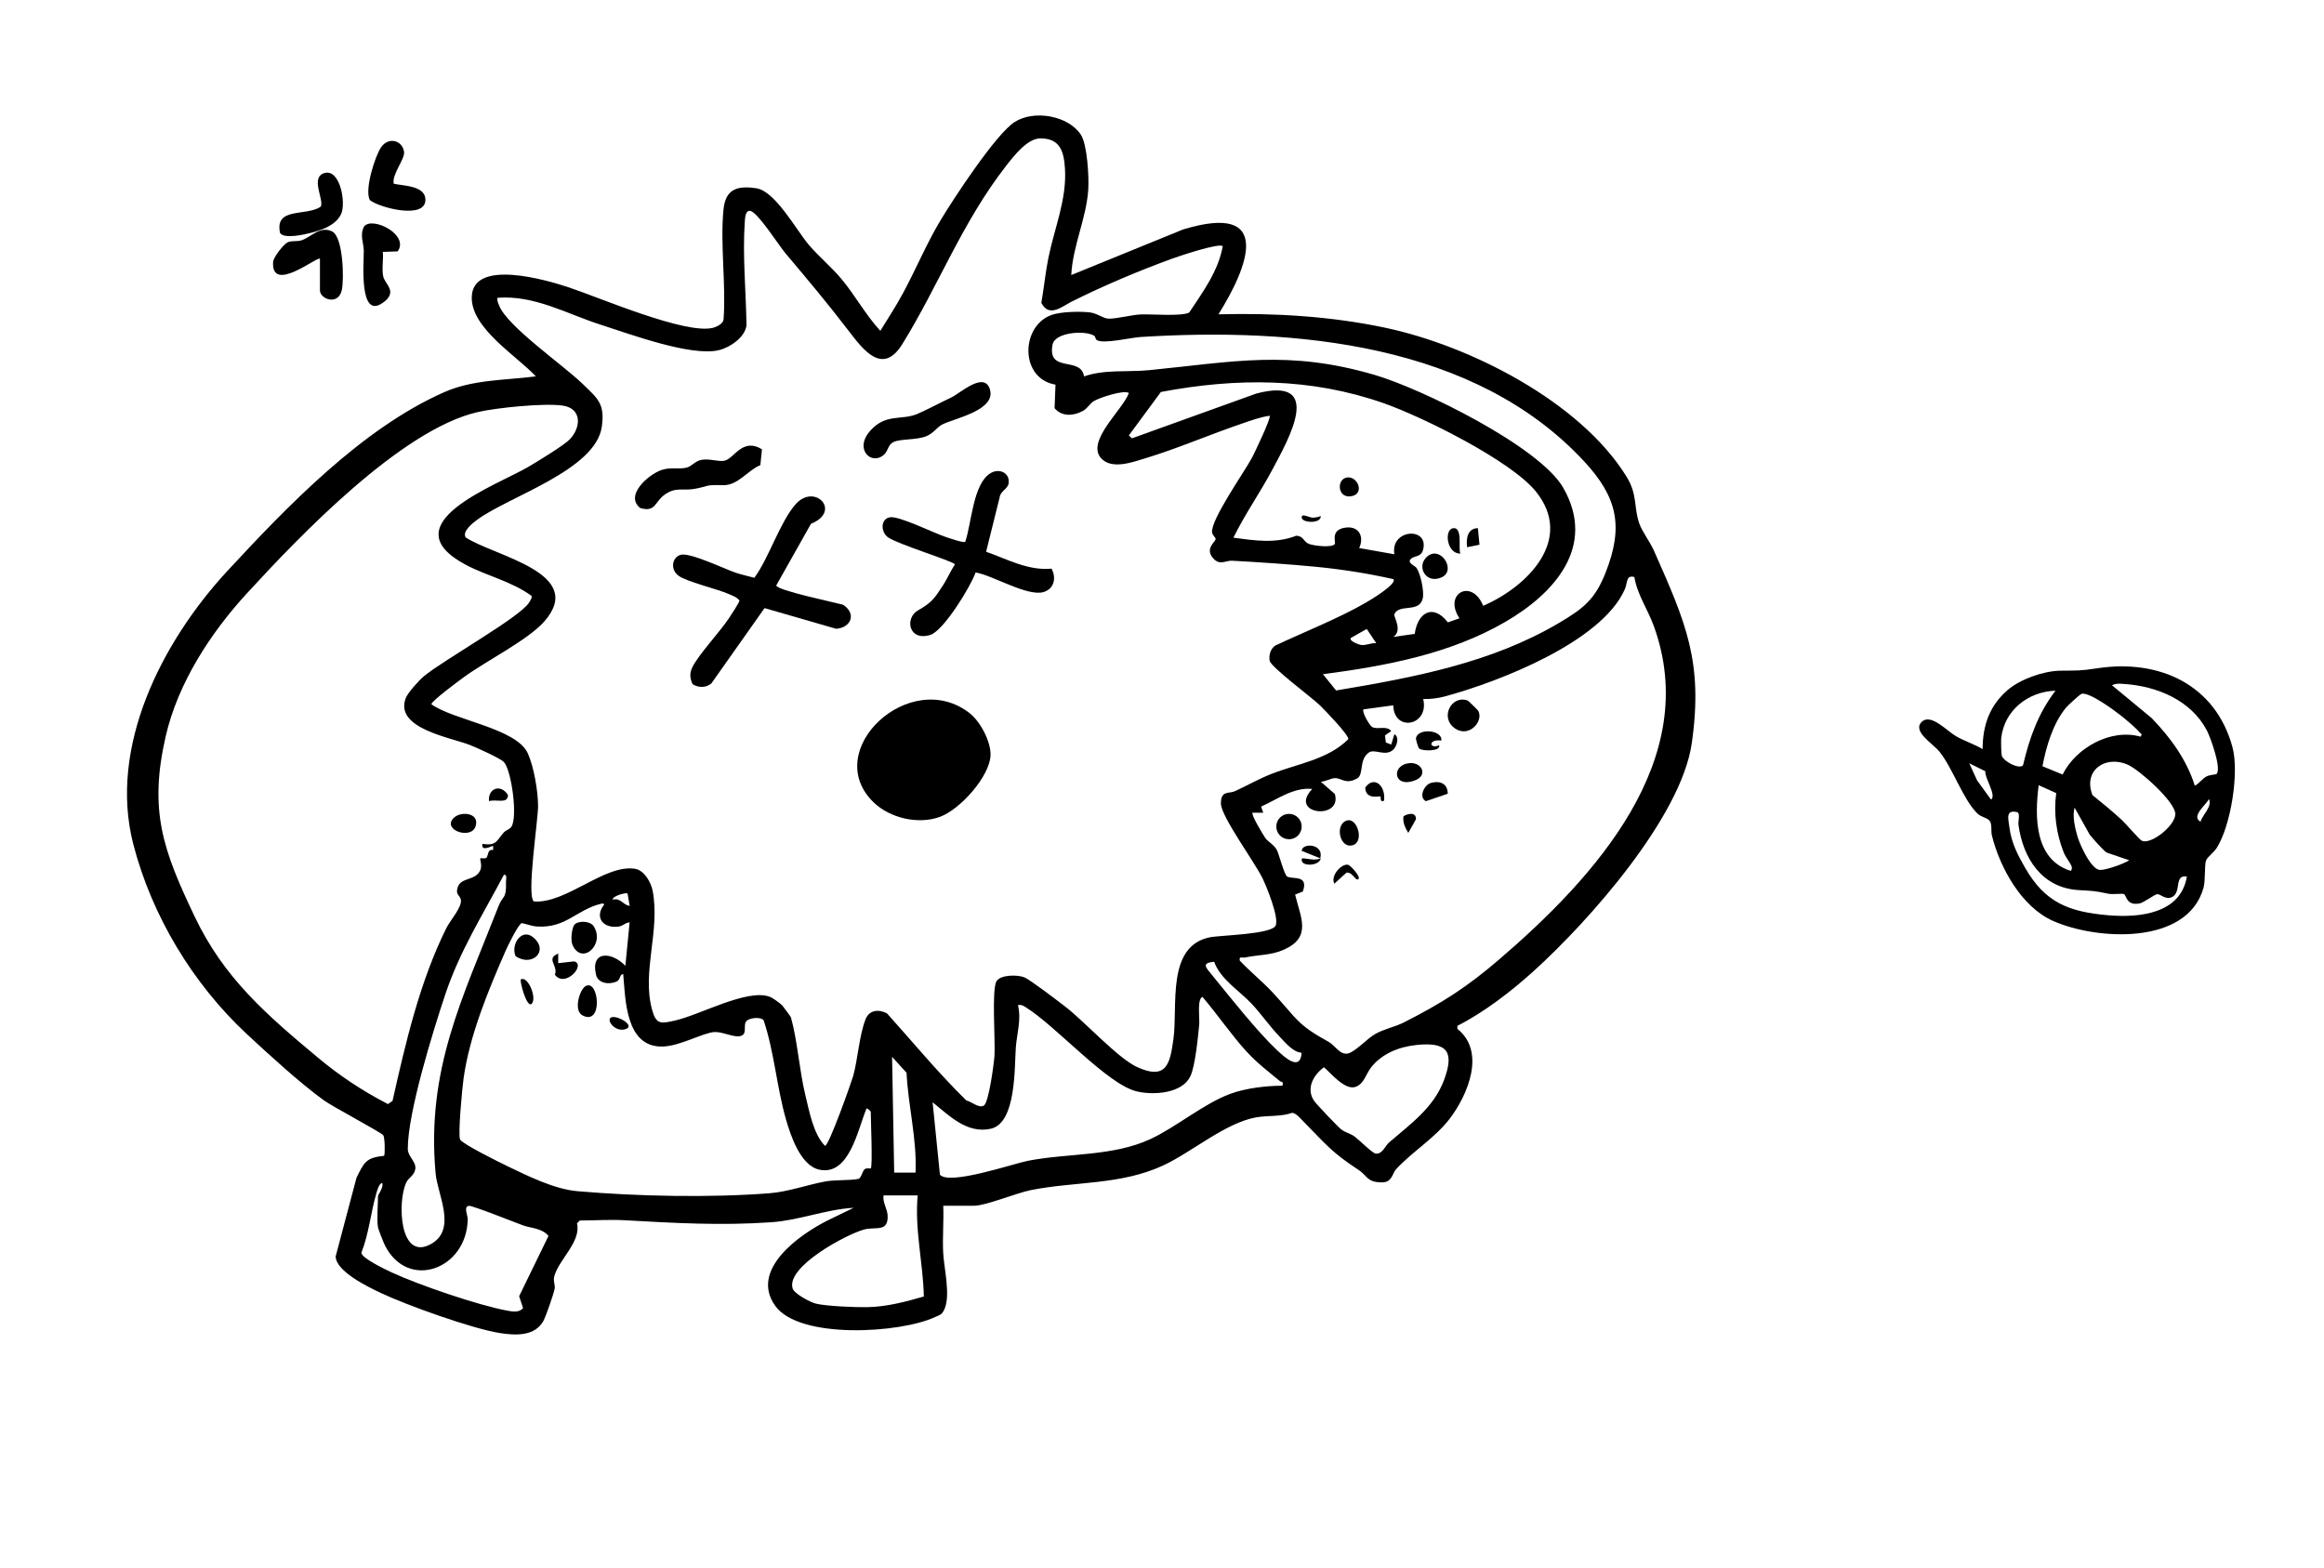 <svg width="366" height="247" viewBox="0 0 366 247" fill="none" xmlns="http://www.w3.org/2000/svg">
<path d="M148.55 189.916C148.647 192.353 148.422 194.825 148.536 197.258C148.654 199.796 149.814 204.226 148.627 206.442C148.251 207.145 147.928 207.135 147.299 207.432C141.835 210.009 125.863 211.015 122.067 205.656C118.082 200.031 125.766 194.542 130.302 192.252L134.441 190.242C130.063 190.486 125.903 192.209 121.505 192.515C113.469 193.072 106.24 192.639 98.324 192.199C96.007 192.069 93.64 192.242 91.32 192.242L90.866 192.675C91.582 195.568 87.954 198.438 87.285 201.063C87.09 201.835 87.463 202.353 87.346 203.018C87.225 203.718 85.984 207.272 85.654 207.92C84.333 210.514 81.226 210.373 78.66 209.96C74.292 209.256 64.094 205.601 59.968 203.653C57.937 202.692 52.897 200.255 52.863 197.897L56.148 185.495C57.339 183.121 57.574 182.355 60.489 182.049C60.664 181.785 60.607 179.202 60.372 178.83C60.083 178.378 52.433 174.351 50.97 173.289C47.201 170.553 42.318 166.08 38.868 162.871C30.348 154.939 23.892 144.206 20.993 132.97C17.036 117.633 25.499 101.065 35.839 89.898C45.244 79.745 57.046 67.454 69.978 61.763C74.531 59.759 79.538 59.909 84.387 59.281C81.387 56.046 74.141 51.694 74.296 46.752C74.487 40.676 86.155 44.123 89.599 45.27C94.37 46.859 107.948 52.726 112.279 51.635C112.88 51.482 113.896 50.983 113.95 50.325C114.357 44.768 113.405 38.514 113.936 33.047C114.246 29.852 115.987 29.18 119.135 29.659C122.097 30.109 125.436 36.282 127.396 38.588C128.957 40.422 130.957 42.054 132.568 43.999C134.723 46.605 136.341 49.612 138.641 52.111C139.854 50.153 141.136 48.172 142.228 46.149C144.269 42.361 145.924 38.347 148.16 34.634C150.161 31.311 156.845 21.089 159.801 19.212C162.847 17.274 168.19 18.189 170.204 21.186C171.233 22.721 171.509 27.838 171.391 29.799C171.119 34.331 168.933 38.742 168.711 43.322L186.328 36.139C200.659 31.79 196.556 42.051 191.889 49.508C200.682 49.283 209.512 49.798 218.11 51.612C231.553 54.45 248.826 63.271 256.123 75.018C257.949 77.956 257.236 79.806 258.174 82.478C258.601 83.696 259.886 85.403 260.484 86.755C265.471 98.052 268.272 104.196 266.432 117.07C264.771 128.68 250.242 145.088 241.496 152.991C238.023 156.128 233.712 159.461 229.519 161.578V162.057C234.031 165.647 231.18 172.445 228.312 176.205C225.965 179.277 222.434 181.381 219.879 184.15C219.24 184.841 219.27 186.225 217.663 186.235C215.259 186.251 215.319 185.166 213.984 184.293C209.69 181.485 208.833 180.254 205.339 176.713C204.902 176.27 204.119 175.319 203.51 175.283C201.711 175.915 199.626 175.68 197.858 175.99C193.009 176.833 187.699 181.482 183.174 183.577C176.445 186.688 169.33 186.056 162.319 187.46C160.134 187.896 155.224 189.916 153.429 189.916H148.557H148.55ZM168.913 47.429C167.276 48.25 165.261 50.107 163.997 47.716C164.407 45.377 164.636 42.967 165.103 40.644C166.048 35.937 168.032 31.422 167.716 26.532C167.548 23.955 167.017 21.782 163.836 21.796C161.801 21.805 159.66 24.568 158.483 26.076C151.512 35.021 147.874 44.859 142.117 54.182C139.031 59.179 136.011 55.196 133.634 52.088C130.234 47.644 127.282 44.156 123.701 39.895C122.622 38.611 119.333 33.415 118.15 33.217C117.346 33.083 117.329 34.471 117.292 35.002C116.929 40.25 117.487 45.957 117.564 51.228C117.346 53.111 114.989 54.73 113.217 55.153C108.825 56.205 99.175 52.606 94.622 51.153C89.299 49.456 84.161 46.442 78.344 46.908C78.253 47.374 78.445 47.713 78.603 48.12C79.888 51.42 88.677 57.482 91.747 60.456C94.158 62.792 95.298 63.6 94.773 67.239C93.795 74.031 80.187 78.181 75.21 81.823C74.511 82.334 72.719 83.699 73.347 84.66C77.957 87.644 92.416 90.234 85.725 97.883C83.206 100.759 76.67 104.053 73.223 106.535C72.433 107.105 67.9 110.454 67.937 110.926C71.38 113.438 81.337 114.692 83.126 118.663C84.084 120.79 84.716 124.556 84.74 126.872C84.763 129.188 82.87 141.238 84.094 141.994C89.192 142.339 95.237 136.104 99.989 136.84C101.482 137.071 102.534 139.003 102.786 140.316C103.993 146.649 101.065 152.991 102.679 158.988C103.328 161.396 104.044 161.246 106.229 160.764C110.194 159.894 117.638 155.695 121.199 156.992C121.7 157.174 122.77 157.956 123.173 158.34C123.257 158.422 124.525 160.125 124.558 160.236C125.574 163.803 125.9 168.654 126.811 172.4C127.43 174.957 128.089 178.635 129.915 180.469C130.476 180.703 134.145 170.273 134.367 169.478C135.103 166.82 135.281 163.282 136.294 160.594C136.865 159.076 138.331 158.927 139.676 159.604C143.819 164.204 147.753 168.989 152.165 173.315C152.972 173.511 154.165 174.612 154.945 174.139C155.725 173.667 156.536 167.51 156.617 166.298C156.768 164.015 156.152 155.825 156.936 154.555C157.582 153.503 160.241 153.516 161.311 153.936C162.205 154.288 166.805 157.809 167.878 158.643C170.857 160.963 176.045 166.654 179.017 168.041C183.792 170.276 184.283 167.39 184.801 163.657C185.521 158.454 183.651 149.102 190.463 147.649C192.125 147.294 200.406 147.199 200.921 145.737C201.392 144.398 199.535 139.814 198.853 138.384C197.642 135.837 192.293 128.621 192.279 126.566C192.266 124.445 193.486 125.084 194.559 124.588C196.398 123.735 198.312 122.653 200.198 121.914C204.33 120.288 209.109 119.66 212.343 116.425C212.468 115.812 208.597 111.796 207.861 111.086C206.573 109.841 200.124 105.056 199.956 104.072C199.808 103.225 200.067 102.189 200.84 101.684C205.437 99.512 210.686 97.466 215.06 94.948C215.659 94.606 220.064 92 219.445 91.224C215.427 90.315 211.291 89.667 207.182 89.27C203.073 88.872 198.261 88.55 194.048 88.319C193.012 88.263 192.125 89.126 191.072 87.95C189.667 86.377 191.462 85.351 191.452 84.872C191.449 84.67 190.941 84.292 190.887 83.869C190.632 81.901 195.985 74.327 197.182 72.076C197.592 71.304 200.245 65.75 199.956 65.486C198.507 65.682 197.04 66.226 195.662 66.695C190.608 68.408 185.554 70.607 180.467 72.158C178.358 72.799 175.087 74.024 173.409 72.174C170.988 69.503 176.849 64.528 177.783 61.906C177.013 61.356 173.103 62.649 172.232 63.196C171.627 63.574 171.29 64.33 170.483 64.757C169.044 65.522 167.222 65.656 166.082 64.294L166.227 60.584C160.574 59.649 160.719 51.342 165.611 49.609C167.084 49.088 169.989 49.029 171.57 49.198C172.82 49.332 173.725 50.176 174.579 50.192C175.9 50.221 178.207 49.589 179.636 49.527C181.344 49.456 186.166 49.869 187.293 49.218C189.441 45.977 191.879 42.683 192.565 38.777C191.96 38.233 185.742 40.328 184.66 40.719C179.505 42.582 173.678 45.051 168.92 47.439L168.913 47.429ZM172.309 52.87C170.89 52.003 166.129 52.296 165.756 54.306C164.919 58.837 170.228 56.046 170.726 59.29C173.933 58.153 177.639 58.636 180.964 58.306C194.387 56.977 202.898 55.081 216.489 59.053C223.883 61.212 242.468 70.334 246.19 76.832C251.466 86.048 244.825 93.472 237.007 97.99C228.315 103.017 218.265 104.887 208.349 106.199L210.42 108.757C222.599 106.717 234.852 104.431 245.534 98.114C249.388 95.837 251.2 94.4 252.851 90.224C255.746 82.911 254.707 78.302 249.479 72.666C232.246 54.085 203.994 51.56 179.609 53.081C178.096 53.176 173.779 54.218 172.736 53.57C172.535 53.446 172.491 52.98 172.306 52.866L172.309 52.87ZM233.581 95.42C240.622 92.377 247.945 84.944 241.886 77.422C237.992 72.588 224.051 65.662 217.932 63.515C206.432 59.479 194.764 59.483 182.827 61.74L177.783 68.578L178.264 69.043L197.864 61.984C208.722 59.144 202.841 69.333 200.416 73.907C198.48 77.562 196.062 80.976 194.243 84.693C197.663 85.146 200.877 85.654 204.132 84.387C205.342 84.416 205.218 85.318 206.156 85.677C206.926 85.97 209.794 86.318 210.215 85.686C210.4 85.409 209.536 83.588 211.624 83.152C213.91 82.673 214.932 84.413 214.055 86.322L219.596 87.305C218.914 83.234 225.272 82.924 224.068 86.748C223.779 87.664 222.77 87.595 222.326 87.924C221.388 88.618 222.807 89.068 223.08 89.449C223.722 90.351 224.31 93.15 224.072 94.225C223.544 96.616 220.353 95.029 219.589 96.739C219.428 97.101 220.955 99.323 219.431 100.323L222.801 99.844C223.268 96.453 225.692 95.029 228.023 98.029L229.848 97.391C227.239 93.469 231.819 91.042 233.581 95.417V95.42ZM83.697 93.847C80.604 91.583 76.656 90.703 73.411 88.99C61.175 82.533 78.169 76.481 83.156 73.565C84.521 72.767 88.852 70.132 89.736 69.197C91.539 67.294 91.68 64.3 88.556 63.877C85.59 63.476 78.26 64.216 75.234 64.906C63.179 67.669 47.107 84.497 38.862 93.485C33.092 99.775 27.997 107.678 26.098 115.962C23.401 127.722 25.684 133.941 30.684 144.424C35.277 154.053 41.911 159.783 50.116 166.627C53.522 169.468 57.127 171.856 61.098 173.905L61.818 173.403C63.875 164.256 66.108 154.594 70.318 146.137C70.906 144.952 72.883 142.785 72.561 141.632C72.369 140.948 71.69 140.919 72.093 139.733C72.551 138.394 74.141 138.635 75.123 137.765C76.317 136.713 75.459 135.404 75.664 135.192C75.735 135.12 76.34 135.293 76.576 135.127C76.935 134.873 76.703 133.716 77.662 133.879V133.234C77.598 133.159 75.671 134.286 75.987 132.908C78.24 133.309 78.247 132.309 79.346 131.117C79.669 130.768 80.231 130.631 80.5 130.279C81.589 128.84 80.567 121.344 79.356 120.031C78.815 119.445 75.025 117.744 74.05 117.36C70.953 116.138 62.083 114.754 63.899 109.962C64.222 109.105 65.99 107.154 66.75 106.522C69.867 103.939 81.935 97.199 83.327 94.905C83.489 94.641 83.869 94.085 83.697 93.843V93.847ZM257.391 90.885C256.042 90.543 256.365 91.729 255.878 92.837C252.233 101.095 236.133 107.366 227.572 109.688C226.486 109.985 225.269 110.135 224.136 110.102C225.138 114.314 219.532 115.402 219.421 111.096L214.731 111.734C214.418 112.086 215.686 114.275 216.076 114.5C216.926 114.992 218.392 114.216 219.098 115.154L218.117 115.832L218.251 116.953L219.098 117.269L219.599 115.643C220.47 116.138 219.929 117.611 219.431 118.077C218.177 119.249 216.489 117.868 215.558 118.542C213.954 119.705 214.852 121.995 213.708 122.624C211.93 123.605 211.341 122.565 210.262 122.565C209.613 122.565 208.729 123.109 208.012 123.136L210.221 125.058C211.439 129.243 202.797 128.312 206.667 124.269C203.732 123.953 201.116 125.94 198.604 127.045L198.944 128.015H197.266C196.973 128.292 198.917 131.472 199.277 132.006C199.636 132.54 200.679 133.074 201.102 133.908C201.422 134.537 202.256 137.791 202.703 138.059C203.537 138.557 206.143 137.71 205.181 140.427L203.964 140.906C204.835 144.535 206.634 147.606 202.199 149.584C200.144 150.499 198.187 150.359 196.075 150.818C195.611 150.919 195.1 150.535 195.252 151.31C196.903 153.063 198.823 154.6 200.46 156.36C204.223 160.402 204.122 161.298 209.26 164.113C210.255 164.66 211.042 166.233 212.31 165.927C213.453 165.65 215.339 163.565 216.57 162.868C217.952 162.083 219.734 161.735 221.079 161.05C227.132 157.979 230.995 155.503 236.059 151.16C251.123 138.244 268.134 119.608 260.427 98.534C259.485 95.961 257.834 93.615 257.391 90.885ZM216.745 101.31L215.242 99.069L212.716 100.499C212.474 101.004 214.048 101.541 214.31 101.58C215.148 101.71 215.911 101.232 216.741 101.307L216.745 101.31ZM79.353 137.798C75.987 144.17 72.403 149.799 70.106 156.685C68.176 162.477 64.205 175.28 64.222 180.967C64.225 182.189 65.553 182.932 65.409 184.095C65.278 185.153 64.35 185.469 63.983 186.251C62.541 189.313 62.904 198.776 67.914 195.926C71.982 193.613 68.912 188.18 68.606 184.86C67.1 168.432 72.877 157.174 78.526 142.694C79.188 141 79.777 141.661 79.686 138.928C79.672 138.537 79.938 137.716 79.356 137.795L79.353 137.798ZM98.829 140.73C98.63 140.56 96.512 141.072 96.481 141.704C97.783 141.378 98.096 142.551 99.168 142.681L98.829 140.73ZM137.131 184.052C137.457 183.736 137.131 176.312 137.131 175.094C137.131 175.032 136.589 174.514 136.462 174.605C135.1 177.837 133.785 185.238 129.044 184.238C126.078 183.612 124.508 178.85 123.778 176.309C122.312 171.198 121.956 165.738 120.251 160.673C119.727 160.142 118.16 160.318 117.635 160.754C116.862 161.402 117.914 162.999 116.455 163.217C115.406 163.373 113.711 162.474 112.47 162.562C110.665 162.692 107.08 164.777 104.353 164.842C98.492 164.979 98.509 157.412 98.149 153.431C97.564 153.441 97.739 154.291 97.154 154.574C96.001 155.138 94.188 154.939 93.862 153.519C92.964 149.6 96.448 149.955 98.486 152.125L99.158 145.287C98.395 145.32 98.2 145.864 97.326 145.958C94.854 146.232 93.637 144.394 95.126 142.512C95.18 142.264 94.817 142.313 94.632 142.358C90.769 143.3 89.131 146.235 84.548 145.932C83.728 145.877 82.974 145.551 82.181 145.401C81.693 145.456 79.975 148.962 79.666 149.672C76.918 155.939 73.936 163.109 72.998 169.918C72.799 171.351 72.1 178.716 72.46 179.482C72.783 180.176 78.701 183.101 79.891 183.674C83.139 185.238 87.315 187.313 90.933 187.626C100.322 188.434 111.754 188.678 121.156 187.952C124.152 187.72 127.107 186.619 129.989 186.091C131.556 185.805 134.007 185.961 135.204 185.681C135.648 185.577 135.816 184.378 136.22 184.127C136.526 183.938 137.08 184.085 137.121 184.046L137.131 184.052ZM191.203 151.48C189.135 151.701 189.905 152.379 190.887 153.587C193.671 157.005 198.069 162.572 201.16 165.455C202.32 166.536 204.805 168.833 204.989 165.82C203.631 165.738 202.387 164.181 201.459 163.214C199.973 161.669 198.628 159.715 197.135 158.122C195.127 155.982 192.235 154.284 191.207 151.483L191.203 151.48ZM196.371 165.696C193.94 163.041 191.728 159.773 189.367 157.014C188.49 157.386 188.957 160.441 188.86 161.406C188.658 163.402 188.241 167.869 187.474 169.507C186.196 172.234 181.701 172.54 179.041 171.911C174.36 170.81 166.311 161.591 161.499 158.627C161.085 158.373 160.847 158.213 160.312 158.314C160.877 160.62 160.147 162.738 159.979 164.992C159.75 167.999 160.087 176.889 156.042 177.788C152.279 178.625 149.468 175.703 146.875 173.621L148.025 185.026C149.512 186.753 159.592 183.283 161.916 182.831C168.234 181.603 175.241 182.182 181.22 179.397C185.231 177.527 189.566 173.846 193.725 172.302C196.156 171.4 199.381 171.019 201.967 171.012C202.175 170.256 201.782 170.468 201.543 170.266C199.71 168.745 198.026 167.487 196.375 165.689L196.371 165.696ZM223.053 164.601C220.289 164.888 217.646 165.963 215.934 168.119C215.141 169.123 214.781 170.84 213.392 171.221C211.745 171.673 209.613 169.067 208.513 168.1C206.745 169.383 205.642 171.579 207.004 173.465C207.394 174.009 210.675 177.452 211.197 177.869C211.839 178.384 212.716 178.55 213.355 179.032C214.068 179.57 216.129 181.629 216.637 181.7C217.703 181.85 218.137 180.492 218.745 179.964C222.128 177.045 225.8 174.465 227.414 170.126C229.028 165.787 228.093 164.07 223.053 164.595V164.601ZM144.185 184.707C144.427 179.413 143.022 174.244 142.77 168.973L140.49 166.461L140.823 184.7H144.182L144.185 184.707ZM59.528 193.336C59.316 192.033 59.528 189.883 59.528 188.45C59.528 188.134 60.462 187.004 60.197 186.336C59.696 186.394 59.407 187.495 59.289 187.893C58.405 190.883 58.099 194.327 56.915 197.317C56.915 198.161 60.701 199.959 61.653 200.402C65.913 202.386 75.362 205.617 79.935 206.451C80.758 206.601 81.808 206.767 82.376 206.034L81.757 204.165L86.381 194.672C85.365 193.444 83.633 193.463 82.373 193.011C81.209 192.594 74.333 189.834 73.825 189.932C72.974 190.092 73.667 191.427 73.66 192.024C73.546 199.92 64.265 203.337 60.631 196.183C60.432 195.793 59.581 193.646 59.531 193.34L59.528 193.336ZM144.522 188.287H139.145C138.98 189.365 139.733 190.424 139.787 191.411C139.938 194.157 137.904 193.177 136.115 193.656C133.291 194.411 123.751 199.535 124.831 202.953C125.09 203.767 127.558 205.103 128.456 205.327C130.103 205.744 134.791 205.933 136.643 205.891C139.683 205.823 142.612 205.044 145.493 204.213C145.376 198.858 144.027 193.691 144.522 188.284V188.287Z" fill="black"/>
<path d="M50.387 40.754C49.994 40.316 42.709 46.318 43.009 41.27C43.057 40.489 44.697 38.454 45.282 38.175C45.976 37.847 46.775 38.102 47.526 37.837C49.051 37.3 50.422 35.534 52.302 36.453C54.045 37.303 54.211 43.921 53.834 45.671C53.287 48.212 50.387 47.096 50.387 45.743V40.75V40.754Z" fill="black"/>
<path d="M62.625 39.596L60.294 39.675C60.406 40.892 60.099 42.381 60.355 43.551C60.632 44.806 62.751 45.961 60.276 47.702C56.487 50.37 57.313 41.372 57.292 39.505C57.277 38.221 56.605 37.019 57.352 35.654C58.685 34.036 64.521 36.991 62.625 39.599V39.596Z" fill="black"/>
<path d="M44.101 36.684C43.237 32.564 48.139 34.119 50.497 32.567C51.128 31.564 48.795 27.971 51.066 27.267C53.572 26.486 54.56 32.078 53.69 33.786C52.821 35.494 50.769 36.192 49.061 36.652C48.034 36.928 44.707 37.696 44.098 36.687L44.101 36.684Z" fill="black"/>
<path d="M62.009 28.936C63.438 29.285 66.817 29.208 66.992 31.295C67.276 34.683 59.77 32.74 58.263 31.531C57.344 30.008 59.053 24.589 60.026 23.182C61.178 21.522 63.364 22.075 63.634 23.916C63.8 25.047 61.665 27.508 62.009 28.936Z" fill="black"/>
<path d="M152.764 112.387C154.439 113.72 156.051 116.839 155.999 118.922C155.916 122.238 151.242 127.491 148.018 128.666C144.586 129.919 140.155 128.844 137.618 126.411C129.072 118.221 143.39 104.93 152.768 112.384L152.764 112.387Z" fill="black"/>
<path d="M109.063 107.754C108.634 106.793 108.58 106.016 109.056 105.061C110.06 103.041 113.379 99.534 114.835 97.325C115.118 96.895 116.503 94.8 116.455 94.582C116.037 94.044 115.353 93.825 114.754 93.56C112.889 92.733 108.086 91.633 106.817 90.652C105.547 89.67 105.827 87.804 107.178 87.394C108.61 86.963 114.042 89.582 115.788 90.184C116.755 90.517 117.817 90.736 118.8 91.008C121.118 87.864 122.827 82.23 125.297 79.429C128.306 76.016 132.611 80.542 127.721 82.499L122.251 92.212C122.302 92.981 131.407 94.874 132.768 95.251C134.926 96.656 134.051 98.862 131.679 99.04L120.407 95.782L112.024 107.657C111.163 108.366 109.982 108.339 109.067 107.761L109.063 107.754Z" fill="black"/>
<path d="M155.305 86.909C158.698 88.096 161.882 89.908 165.607 89.57C166.38 91.012 166.036 92.722 164.372 93.246C161.873 94.032 156.361 90.626 153.647 90.169C152.877 92.368 148.607 99.349 146.517 100.002C143.111 101.068 142.436 97.363 144.577 96.137C146.719 94.91 147.135 94.331 148.584 92.075C149.241 91.058 149.722 89.899 150.394 88.885C149.972 88.344 141.474 85.747 139.881 84.656C138.698 83.844 138.617 81.714 140.187 81.472C141.594 81.257 146.985 83.906 148.779 84.523C149.273 84.694 151.779 85.57 152.016 85.338C153.023 82.367 153.228 76.3 155.929 74.571C157.378 73.644 159.091 74.513 158.844 76.145C158.717 76.998 157.544 77.375 157.437 78.318L155.302 86.902L155.305 86.909Z" fill="black"/>
<path d="M137.075 67.815C139.6 65.03 141.984 66.311 144.616 65.137C146.153 64.451 148.112 63.408 149.799 62.614C151.199 61.955 154.979 58.439 155.887 61.295C156.948 64.636 150.258 65.894 148.356 66.88C147.576 67.284 146.997 68.272 145.841 68.723C144.254 69.339 141.877 69.09 140.718 69.625C139.861 70.019 139.875 70.977 139.289 71.549C137.316 73.463 134.397 70.775 137.082 67.818L137.075 67.815Z" fill="black"/>
<path d="M120 70.78L119.745 73.266C117.726 74.088 116.22 76.49 113.865 76.42C110.93 76.333 111.755 76.57 109.414 76.997C107.452 77.355 106.328 76.594 104.466 78.075C103.135 79.133 103.175 80.718 100.834 80.021C98.314 78.049 102.122 74.755 104.114 74.054C105.597 73.53 106.771 73.957 108.082 73.667C108.938 73.48 109.464 72.593 110.514 72.422C111.775 72.215 113.026 72.733 114.026 72.579C115.586 72.342 116.891 68.828 120 70.78Z" fill="black"/>
<path d="M71.456 128.829C72.577 127.719 75.59 127.999 74.898 130.157C74.207 132.315 69.546 130.72 71.456 128.829Z" fill="black"/>
<path d="M77.015 126.192C76.804 124.212 78.823 123.373 80 125.217C80.002 126.718 78.132 125.813 77.015 126.192Z" fill="black"/>
<path d="M203 132.192C204.105 132.192 205 131.297 205 130.192C205 129.088 204.105 128.192 203 128.192C201.895 128.192 201 129.088 201 130.192C201 131.297 201.895 132.192 203 132.192Z" fill="black"/>
<path d="M212.038 129.262C213.728 128.632 214.874 132.466 213.131 133.097C211.052 133.846 210.137 129.971 212.038 129.262Z" fill="black"/>
<path d="M232.802 111.955C233.698 113.59 231.388 116.208 229.212 114.781C226.635 113.091 228.587 109.372 231.161 110.355C231.266 110.394 232.746 111.853 232.802 111.955Z" fill="black"/>
<path d="M222.042 120.199C223.951 120.065 224.85 122.103 222.941 122.876C219.389 124.312 219.012 120.41 222.042 120.199Z" fill="black"/>
<path d="M226.995 116.649C224.882 116.354 225.035 118.07 226.656 117.39C226.912 118.392 223.944 118.328 223.494 117.888C223.331 117.728 222.972 116.526 223.002 116.288C223.221 114.648 227.205 114.914 226.992 116.652L226.995 116.649Z" fill="black"/>
<path d="M225.347 123.325C226.935 122.889 228.004 123.543 228 125.021L224.557 126.192C223.375 125.587 224.283 123.615 225.344 123.325H225.347Z" fill="black"/>
<path d="M221.033 128.574C221.494 128.243 223.013 127.734 223 129.034L221.786 131.192C221.364 130.468 220.87 129.61 221.031 128.574H221.033Z" fill="black"/>
<path d="M217.976 126.115C217.252 126.459 217.507 125.55 217.401 125.449C217.282 125.336 215.114 126.07 215 124.064C216.276 122.192 218.241 123.547 217.976 126.115Z" fill="black"/>
<path d="M207.92 135.192L205 134.02C205.039 132.701 208.57 132.865 207.92 135.192Z" fill="black"/>
<path d="M208 135.194C207.837 136.476 204.54 136.574 205.055 135.192C206.098 135.227 207.007 135.616 208 135.194Z" fill="black"/>
<path d="M213.953 138.439C213.498 138.933 213.025 137.272 212.036 137.457L210.143 139.192C209.469 137.908 211.338 135.947 212.324 136.218C212.699 136.319 214.293 138.067 213.953 138.436V138.439Z" fill="black"/>
<path d="M90.491 145.615C91.065 145.005 92.946 145.016 93.508 145.906C95.328 148.799 91.618 152.104 90.16 148.838C89.826 148.09 90.053 146.083 90.494 145.615H90.491Z" fill="black"/>
<path d="M81.188 150.594C80.408 148.67 82.197 146.163 83.969 147.636C86.548 149.777 83.785 152.388 81.188 150.594Z" fill="black"/>
<path d="M92.283 155.287C94.349 154.281 94.98 161.653 91.729 159.93C90.27 159.16 91.29 155.768 92.283 155.287Z" fill="black"/>
<path d="M87.913 151.708L90.41 151.429C92.36 151.914 88.985 155.699 87.387 153.523C87.95 152.047 85.888 151.044 87.91 150.192V151.708H87.913Z" fill="black"/>
<path d="M83.762 158.074C82.986 158.961 81.83 154.574 82.021 154.269C83.116 153.633 84.579 157.145 83.762 158.074Z" fill="black"/>
<path d="M96.429 160.205C97.504 160.041 99.908 161.524 98.64 162.051C96.867 162.791 95.186 160.394 96.429 160.205Z" fill="black"/>
<path d="M224.538 87.885C226.684 85.541 229.491 89.809 227.061 90.924C224.631 92.04 223.142 89.41 224.538 87.885Z" fill="black"/>
<path d="M212.096 75.215C213.768 74.914 214.944 77.668 212.962 78.13C210.641 78.671 210.414 75.519 212.096 75.215Z" fill="black"/>
<path d="M232.748 83.192L233 85.793L231.047 86.192C230.88 84.862 231.094 83.214 232.748 83.192Z" fill="black"/>
<path d="M207.996 81.287C208.118 82.467 205.249 82.402 205.029 81.618C204.779 80.72 206.233 81.52 206.658 81.533C207.161 81.551 207.556 81.438 207.996 81.287Z" fill="black"/>
<path d="M230 87.192C227.847 87.254 227.403 83.462 228.81 83.209C230.434 82.917 229.605 86.545 230 87.192Z" fill="black"/>
<path d="M312.237 117.993C312.249 114.264 313.31 111.183 316.159 108.703C318.137 106.982 321.827 105.68 324.464 105.641C327.201 105.604 327.534 105.686 330.288 105.263C340.026 103.766 348.899 107.814 351.579 117.663C352.679 121.7 351.314 130.093 349.1 133.567C348.668 134.242 347.656 134.979 347.443 135.494C347.133 136.237 347.368 138.643 347.011 139.885C344.42 148.951 330.171 148.092 323.331 145.057C318.33 142.838 314.948 136.643 313.692 131.574C313.542 130.971 313.742 129.839 313.372 129.332C312.951 128.758 312.043 128.764 311.382 128.105C309.13 125.856 307.546 121.032 305.453 118.408C304.43 117.125 300.957 115.119 302.751 113.613C304.174 112.421 306.677 115.173 308.029 115.95C309.371 116.724 310.901 117.2 312.235 117.992L312.237 117.993ZM318.942 136.71C322.099 142.191 325.842 143.643 332.103 144.169C336.96 144.576 343.444 143.913 344.408 138.06C342.353 137.719 343.59 140.523 342.097 141.281C341.036 141.82 340.25 140.764 339.694 140.848C339.3 140.907 337.601 142.174 336.973 142.297C334.817 142.717 334.928 140.987 334.471 140.82C334.153 140.704 332.745 140.918 332.022 140.768C329.677 140.275 329.533 140.335 327.33 140.198C321.548 139.838 318.601 135.168 317.884 129.93C317.802 129.334 318.214 128.046 317.653 127.916C315.809 127.5 316.293 128.994 316.444 130.232C316.739 132.682 317.739 134.625 318.941 136.712L318.942 136.71ZM346.546 129.417C346.908 128.3 348.398 127.076 347.892 125.862C347.378 126.812 345.029 128.597 346.546 129.417ZM349.053 121.927C349.95 121.159 348.098 116.085 347.546 115.037C345.038 110.287 339.715 108.079 334.513 107.729C333.866 107.685 333.213 107.613 332.614 107.942L338.844 113.09C341.822 116.178 344.362 119.635 345.652 123.753C346.371 123.401 346.814 122.646 347.525 122.283C347.952 122.064 348.993 121.977 349.053 121.927ZM342.586 128.257C342.65 126.331 336.937 121.292 335.17 120.484C331.586 118.845 328.002 121.356 329.537 125.236C331.118 126.509 332.68 127.791 334.172 129.168C334.801 129.747 336.942 132.282 337.337 132.441C338.811 133.034 342.526 130.075 342.586 128.257ZM335.329 135.5L331.834 134.309C331.405 134.162 329.494 131.978 329.093 131.451L326.723 127.211C326.337 128.499 326.801 130.503 327.182 131.783C327.549 133.004 329.319 137.023 330.755 137.025C331.764 137.025 334.426 136.081 335.329 135.5ZM337.118 116.033C337.433 115.511 337.172 115.62 336.989 115.392C336.463 114.725 334.858 113.374 334.131 112.797C333.005 111.904 329.137 109.042 327.858 109.268C327.589 109.316 325.626 111.15 325.349 111.489C323.301 113.996 322.261 117.561 321.66 120.689L324.838 121.997C326.905 117.793 332.434 114.699 337.117 116.035L337.118 116.033ZM326.145 137.187C326.275 136.862 326.374 136.753 326.23 136.402C326 135.844 325.311 135.033 325 134.246C323.833 131.277 323.397 128.073 323.83 124.923L321.064 123.677C320.435 128.65 320.373 135.392 326.146 137.185L326.145 137.187ZM323.713 108.791C319.416 108.929 315.66 111.858 315.163 116.268C315.121 116.636 315.164 118.752 315.252 119.023C315.561 119.98 318.066 121.233 318.602 120.529C319.617 116.215 321.005 112.324 323.716 108.792L323.713 108.791ZM313.564 125.942C314.492 125.296 312.513 122.497 312.667 121.483L310.135 120.223L311.363 122.919L313.562 125.941L313.564 125.942Z" fill="black"/>
</svg>
